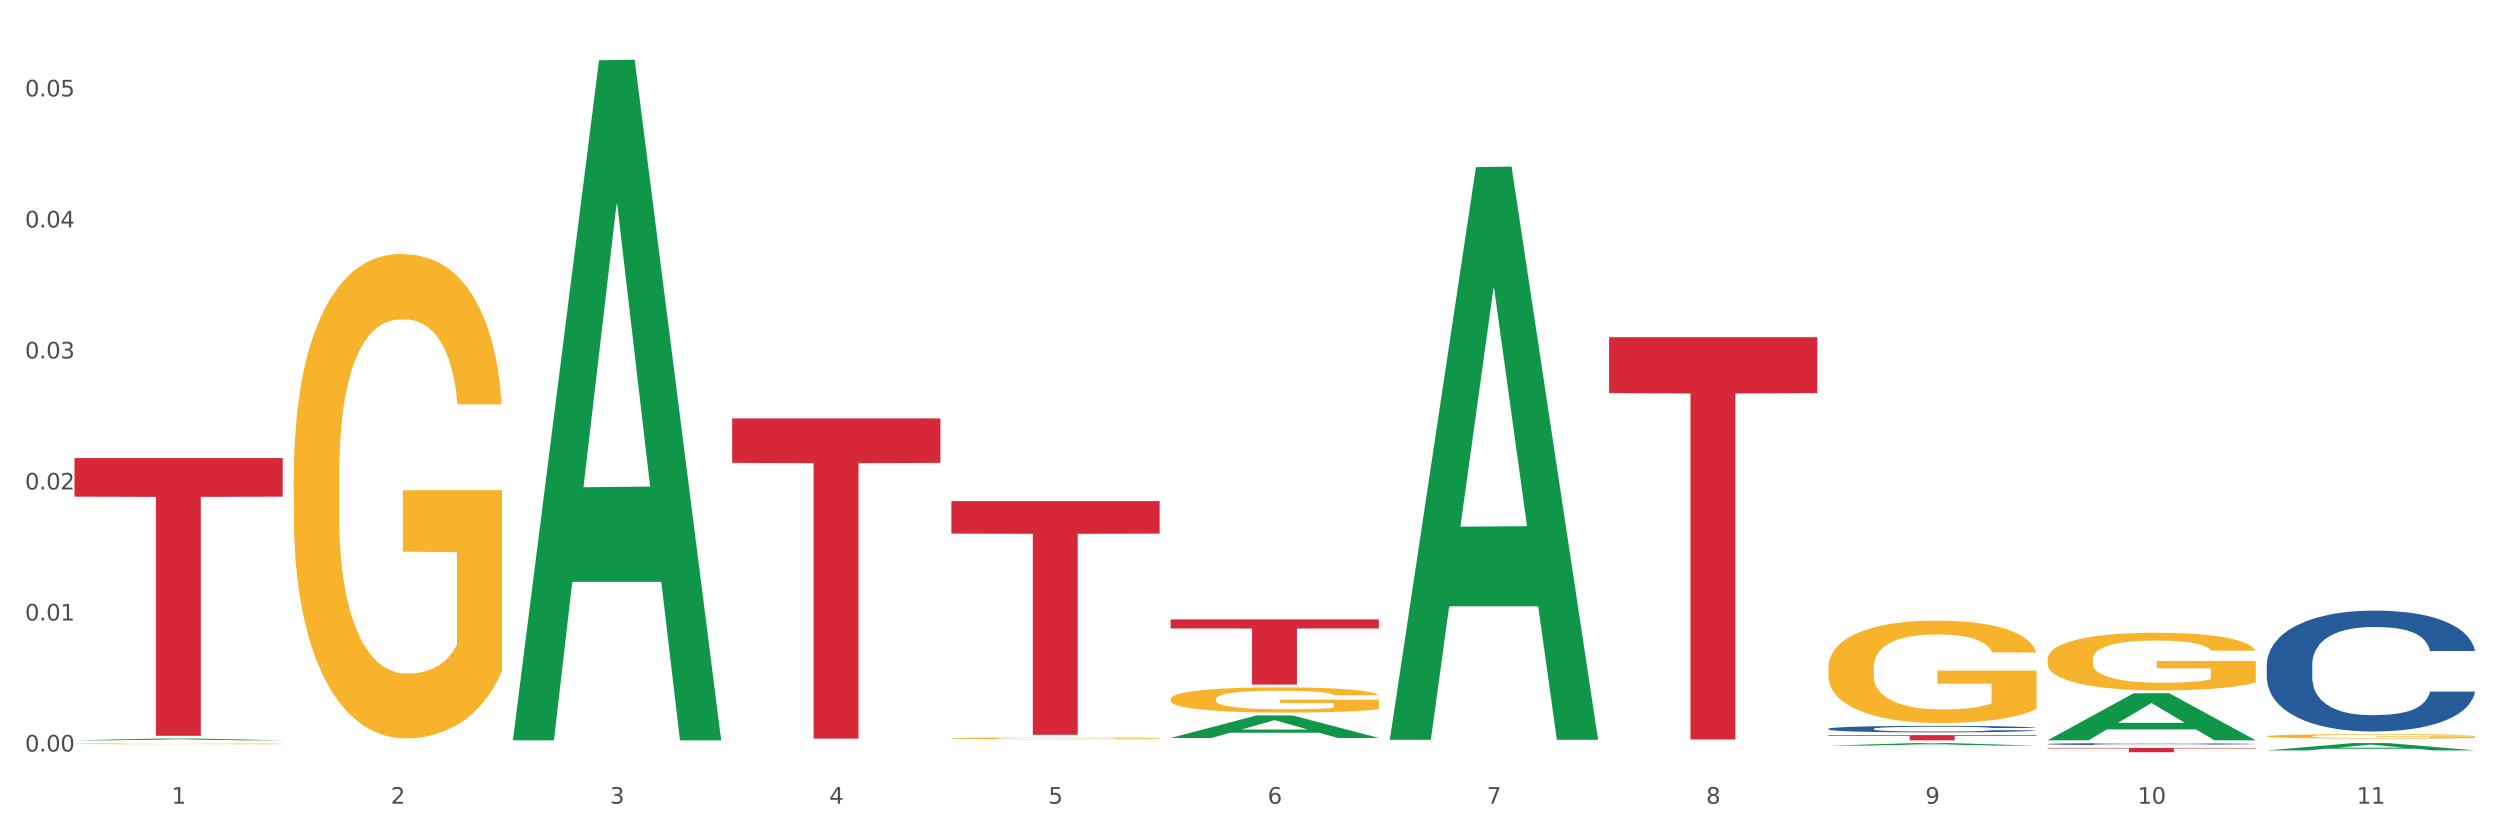 <?xml version="1.0" encoding="utf-8" standalone="no"?>
<!DOCTYPE svg PUBLIC "-//W3C//DTD SVG 1.1//EN"
  "http://www.w3.org/Graphics/SVG/1.1/DTD/svg11.dtd">
<svg xmlns:xlink="http://www.w3.org/1999/xlink" width="1080pt" height="360pt" viewBox="0 0 1080 360" xmlns="http://www.w3.org/2000/svg" version="1.1">
 <rect x="0" y="0" width="1080" height="360" fill="#333333" stroke="none"/>
 <defs>
  <style type="text/css">*{stroke-linejoin: round; stroke-linecap: butt}</style>
 </defs>
 <g id="figure_1">
  <g id="patch_1">
   <path d="M 0 360 
L 1080 360 
L 1080 0 
L 0 0 
z
" style="fill: #ffffff; stroke: #ffffff; stroke-linejoin: miter"/>
  </g>
  <g id="axes_1">
   <g id="matplotlib.axis_1">
    <g id="xtick_1">
     <g id="text_1">
      <!-- 1 -->
      <g style="fill: #4d4d4d" transform="translate(74.106 347.204) scale(0.096 -0.096)">
       <defs>
        <path id="DejaVuSans-31" d="M 794 531 
L 1825 531 
L 1825 4091 
L 703 3866 
L 703 4441 
L 1819 4666 
L 2450 4666 
L 2450 531 
L 3481 531 
L 3481 0 
L 794 0 
L 794 531 
z
" transform="scale(0.016)"/>
       </defs>
       <use xlink:href="#DejaVuSans-31"/>
      </g>
     </g>
    </g>
    <g id="xtick_2">
     <g id="text_2">
      <!-- 2 -->
      <g style="fill: #4d4d4d" transform="translate(168.812 347.204) scale(0.096 -0.096)">
       <defs>
        <path id="DejaVuSans-32" d="M 1228 531 
L 3431 531 
L 3431 0 
L 469 0 
L 469 531 
Q 828 903 1448 1529 
Q 2069 2156 2228 2338 
Q 2531 2678 2651 2914 
Q 2772 3150 2772 3378 
Q 2772 3750 2511 3984 
Q 2250 4219 1831 4219 
Q 1534 4219 1204 4116 
Q 875 4013 500 3803 
L 500 4441 
Q 881 4594 1212 4672 
Q 1544 4750 1819 4750 
Q 2544 4750 2975 4387 
Q 3406 4025 3406 3419 
Q 3406 3131 3298 2873 
Q 3191 2616 2906 2266 
Q 2828 2175 2409 1742 
Q 1991 1309 1228 531 
z
" transform="scale(0.016)"/>
       </defs>
       <use xlink:href="#DejaVuSans-32"/>
      </g>
     </g>
    </g>
    <g id="xtick_3">
     <g id="text_3">
      <!-- 3 -->
      <g style="fill: #4d4d4d" transform="translate(263.517 347.204) scale(0.096 -0.096)">
       <defs>
        <path id="DejaVuSans-33" d="M 2597 2516 
Q 3050 2419 3304 2112 
Q 3559 1806 3559 1356 
Q 3559 666 3084 287 
Q 2609 -91 1734 -91 
Q 1441 -91 1130 -33 
Q 819 25 488 141 
L 488 750 
Q 750 597 1062 519 
Q 1375 441 1716 441 
Q 2309 441 2620 675 
Q 2931 909 2931 1356 
Q 2931 1769 2642 2001 
Q 2353 2234 1838 2234 
L 1294 2234 
L 1294 2753 
L 1863 2753 
Q 2328 2753 2575 2939 
Q 2822 3125 2822 3475 
Q 2822 3834 2567 4026 
Q 2313 4219 1838 4219 
Q 1578 4219 1281 4162 
Q 984 4106 628 3988 
L 628 4550 
Q 988 4650 1302 4700 
Q 1616 4750 1894 4750 
Q 2613 4750 3031 4423 
Q 3450 4097 3450 3541 
Q 3450 3153 3228 2886 
Q 3006 2619 2597 2516 
z
" transform="scale(0.016)"/>
       </defs>
       <use xlink:href="#DejaVuSans-33"/>
      </g>
     </g>
    </g>
    <g id="xtick_4">
     <g id="text_4">
      <!-- 4 -->
      <g style="fill: #4d4d4d" transform="translate(358.223 347.204) scale(0.096 -0.096)">
       <defs>
        <path id="DejaVuSans-34" d="M 2419 4116 
L 825 1625 
L 2419 1625 
L 2419 4116 
z
M 2253 4666 
L 3047 4666 
L 3047 1625 
L 3713 1625 
L 3713 1100 
L 3047 1100 
L 3047 0 
L 2419 0 
L 2419 1100 
L 313 1100 
L 313 1709 
L 2253 4666 
z
" transform="scale(0.016)"/>
       </defs>
       <use xlink:href="#DejaVuSans-34"/>
      </g>
     </g>
    </g>
    <g id="xtick_5">
     <g id="text_5">
      <!-- 5 -->
      <g style="fill: #4d4d4d" transform="translate(452.928 347.204) scale(0.096 -0.096)">
       <defs>
        <path id="DejaVuSans-35" d="M 691 4666 
L 3169 4666 
L 3169 4134 
L 1269 4134 
L 1269 2991 
Q 1406 3038 1543 3061 
Q 1681 3084 1819 3084 
Q 2600 3084 3056 2656 
Q 3513 2228 3513 1497 
Q 3513 744 3044 326 
Q 2575 -91 1722 -91 
Q 1428 -91 1123 -41 
Q 819 9 494 109 
L 494 744 
Q 775 591 1075 516 
Q 1375 441 1709 441 
Q 2250 441 2565 725 
Q 2881 1009 2881 1497 
Q 2881 1984 2565 2268 
Q 2250 2553 1709 2553 
Q 1456 2553 1204 2497 
Q 953 2441 691 2322 
L 691 4666 
z
" transform="scale(0.016)"/>
       </defs>
       <use xlink:href="#DejaVuSans-35"/>
      </g>
     </g>
    </g>
    <g id="xtick_6">
     <g id="text_6">
      <!-- 6 -->
      <g style="fill: #4d4d4d" transform="translate(547.634 347.204) scale(0.096 -0.096)">
       <defs>
        <path id="DejaVuSans-36" d="M 2113 2584 
Q 1688 2584 1439 2293 
Q 1191 2003 1191 1497 
Q 1191 994 1439 701 
Q 1688 409 2113 409 
Q 2538 409 2786 701 
Q 3034 994 3034 1497 
Q 3034 2003 2786 2293 
Q 2538 2584 2113 2584 
z
M 3366 4563 
L 3366 3988 
Q 3128 4100 2886 4159 
Q 2644 4219 2406 4219 
Q 1781 4219 1451 3797 
Q 1122 3375 1075 2522 
Q 1259 2794 1537 2939 
Q 1816 3084 2150 3084 
Q 2853 3084 3261 2657 
Q 3669 2231 3669 1497 
Q 3669 778 3244 343 
Q 2819 -91 2113 -91 
Q 1303 -91 875 529 
Q 447 1150 447 2328 
Q 447 3434 972 4092 
Q 1497 4750 2381 4750 
Q 2619 4750 2861 4703 
Q 3103 4656 3366 4563 
z
" transform="scale(0.016)"/>
       </defs>
       <use xlink:href="#DejaVuSans-36"/>
      </g>
     </g>
    </g>
    <g id="xtick_7">
     <g id="text_7">
      <!-- 7 -->
      <g style="fill: #4d4d4d" transform="translate(642.339 347.204) scale(0.096 -0.096)">
       <defs>
        <path id="DejaVuSans-37" d="M 525 4666 
L 3525 4666 
L 3525 4397 
L 1831 0 
L 1172 0 
L 2766 4134 
L 525 4134 
L 525 4666 
z
" transform="scale(0.016)"/>
       </defs>
       <use xlink:href="#DejaVuSans-37"/>
      </g>
     </g>
    </g>
    <g id="xtick_8">
     <g id="text_8">
      <!-- 8 -->
      <g style="fill: #4d4d4d" transform="translate(737.044 347.204) scale(0.096 -0.096)">
       <defs>
        <path id="DejaVuSans-38" d="M 2034 2216 
Q 1584 2216 1326 1975 
Q 1069 1734 1069 1313 
Q 1069 891 1326 650 
Q 1584 409 2034 409 
Q 2484 409 2743 651 
Q 3003 894 3003 1313 
Q 3003 1734 2745 1975 
Q 2488 2216 2034 2216 
z
M 1403 2484 
Q 997 2584 770 2862 
Q 544 3141 544 3541 
Q 544 4100 942 4425 
Q 1341 4750 2034 4750 
Q 2731 4750 3128 4425 
Q 3525 4100 3525 3541 
Q 3525 3141 3298 2862 
Q 3072 2584 2669 2484 
Q 3125 2378 3379 2068 
Q 3634 1759 3634 1313 
Q 3634 634 3220 271 
Q 2806 -91 2034 -91 
Q 1263 -91 848 271 
Q 434 634 434 1313 
Q 434 1759 690 2068 
Q 947 2378 1403 2484 
z
M 1172 3481 
Q 1172 3119 1398 2916 
Q 1625 2713 2034 2713 
Q 2441 2713 2670 2916 
Q 2900 3119 2900 3481 
Q 2900 3844 2670 4047 
Q 2441 4250 2034 4250 
Q 1625 4250 1398 4047 
Q 1172 3844 1172 3481 
z
" transform="scale(0.016)"/>
       </defs>
       <use xlink:href="#DejaVuSans-38"/>
      </g>
     </g>
    </g>
    <g id="xtick_9">
     <g id="text_9">
      <!-- 9 -->
      <g style="fill: #4d4d4d" transform="translate(831.75 347.204) scale(0.096 -0.096)">
       <defs>
        <path id="DejaVuSans-39" d="M 703 97 
L 703 672 
Q 941 559 1184 500 
Q 1428 441 1663 441 
Q 2288 441 2617 861 
Q 2947 1281 2994 2138 
Q 2813 1869 2534 1725 
Q 2256 1581 1919 1581 
Q 1219 1581 811 2004 
Q 403 2428 403 3163 
Q 403 3881 828 4315 
Q 1253 4750 1959 4750 
Q 2769 4750 3195 4129 
Q 3622 3509 3622 2328 
Q 3622 1225 3098 567 
Q 2575 -91 1691 -91 
Q 1453 -91 1209 -44 
Q 966 3 703 97 
z
M 1959 2075 
Q 2384 2075 2632 2365 
Q 2881 2656 2881 3163 
Q 2881 3666 2632 3958 
Q 2384 4250 1959 4250 
Q 1534 4250 1286 3958 
Q 1038 3666 1038 3163 
Q 1038 2656 1286 2365 
Q 1534 2075 1959 2075 
z
" transform="scale(0.016)"/>
       </defs>
       <use xlink:href="#DejaVuSans-39"/>
      </g>
     </g>
    </g>
    <g id="xtick_10">
     <g id="text_10">
      <!-- 10 -->
      <g style="fill: #4d4d4d" transform="translate(923.401 347.204) scale(0.096 -0.096)">
       <defs>
        <path id="DejaVuSans-30" d="M 2034 4250 
Q 1547 4250 1301 3770 
Q 1056 3291 1056 2328 
Q 1056 1369 1301 889 
Q 1547 409 2034 409 
Q 2525 409 2770 889 
Q 3016 1369 3016 2328 
Q 3016 3291 2770 3770 
Q 2525 4250 2034 4250 
z
M 2034 4750 
Q 2819 4750 3233 4129 
Q 3647 3509 3647 2328 
Q 3647 1150 3233 529 
Q 2819 -91 2034 -91 
Q 1250 -91 836 529 
Q 422 1150 422 2328 
Q 422 3509 836 4129 
Q 1250 4750 2034 4750 
z
" transform="scale(0.016)"/>
       </defs>
       <use xlink:href="#DejaVuSans-31"/>
       <use xlink:href="#DejaVuSans-30" transform="translate(63.623 0)"/>
      </g>
     </g>
    </g>
    <g id="xtick_11">
     <g id="text_11">
      <!-- 11 -->
      <g style="fill: #4d4d4d" transform="translate(1018.107 347.204) scale(0.096 -0.096)">
       <use xlink:href="#DejaVuSans-31"/>
       <use xlink:href="#DejaVuSans-31" transform="translate(63.623 0)"/>
      </g>
     </g>
    </g>
    <g id="xtick_12"/>
    <g id="xtick_13"/>
    <g id="xtick_14"/>
    <g id="xtick_15"/>
    <g id="xtick_16"/>
    <g id="xtick_17"/>
    <g id="xtick_18"/>
    <g id="xtick_19"/>
    <g id="xtick_20"/>
    <g id="xtick_21"/>
   </g>
   <g id="matplotlib.axis_2">
    <g id="ytick_1">
     <g id="text_12">
      <!-- 0.00 -->
      <g style="fill: #4d4d4d" transform="translate(10.8 324.66) scale(0.096 -0.096)">
       <defs>
        <path id="DejaVuSans-2e" d="M 684 794 
L 1344 794 
L 1344 0 
L 684 0 
L 684 794 
z
" transform="scale(0.016)"/>
       </defs>
       <use xlink:href="#DejaVuSans-30"/>
       <use xlink:href="#DejaVuSans-2e" transform="translate(63.623 0)"/>
       <use xlink:href="#DejaVuSans-30" transform="translate(95.41 0)"/>
       <use xlink:href="#DejaVuSans-30" transform="translate(159.033 0)"/>
      </g>
     </g>
    </g>
    <g id="ytick_2">
     <g id="text_13">
      <!-- 0.01 -->
      <g style="fill: #4d4d4d" transform="translate(10.8 268.061) scale(0.096 -0.096)">
       <use xlink:href="#DejaVuSans-30"/>
       <use xlink:href="#DejaVuSans-2e" transform="translate(63.623 0)"/>
       <use xlink:href="#DejaVuSans-30" transform="translate(95.41 0)"/>
       <use xlink:href="#DejaVuSans-31" transform="translate(159.033 0)"/>
      </g>
     </g>
    </g>
    <g id="ytick_3">
     <g id="text_14">
      <!-- 0.02 -->
      <g style="fill: #4d4d4d" transform="translate(10.8 211.462) scale(0.096 -0.096)">
       <use xlink:href="#DejaVuSans-30"/>
       <use xlink:href="#DejaVuSans-2e" transform="translate(63.623 0)"/>
       <use xlink:href="#DejaVuSans-30" transform="translate(95.41 0)"/>
       <use xlink:href="#DejaVuSans-32" transform="translate(159.033 0)"/>
      </g>
     </g>
    </g>
    <g id="ytick_4">
     <g id="text_15">
      <!-- 0.03 -->
      <g style="fill: #4d4d4d" transform="translate(10.8 154.862) scale(0.096 -0.096)">
       <use xlink:href="#DejaVuSans-30"/>
       <use xlink:href="#DejaVuSans-2e" transform="translate(63.623 0)"/>
       <use xlink:href="#DejaVuSans-30" transform="translate(95.41 0)"/>
       <use xlink:href="#DejaVuSans-33" transform="translate(159.033 0)"/>
      </g>
     </g>
    </g>
    <g id="ytick_5">
     <g id="text_16">
      <!-- 0.04 -->
      <g style="fill: #4d4d4d" transform="translate(10.8 98.263) scale(0.096 -0.096)">
       <use xlink:href="#DejaVuSans-30"/>
       <use xlink:href="#DejaVuSans-2e" transform="translate(63.623 0)"/>
       <use xlink:href="#DejaVuSans-30" transform="translate(95.41 0)"/>
       <use xlink:href="#DejaVuSans-34" transform="translate(159.033 0)"/>
      </g>
     </g>
    </g>
    <g id="ytick_6">
     <g id="text_17">
      <!-- 0.05 -->
      <g style="fill: #4d4d4d" transform="translate(10.8 41.664) scale(0.096 -0.096)">
       <use xlink:href="#DejaVuSans-30"/>
       <use xlink:href="#DejaVuSans-2e" transform="translate(63.623 0)"/>
       <use xlink:href="#DejaVuSans-30" transform="translate(95.41 0)"/>
       <use xlink:href="#DejaVuSans-35" transform="translate(159.033 0)"/>
      </g>
     </g>
    </g>
    <g id="ytick_7"/>
    <g id="ytick_8"/>
    <g id="ytick_9"/>
    <g id="ytick_10"/>
    <g id="ytick_11"/>
   </g>
   <g id="PolyCollection_1">
    <path d="M 32.175 319.831 
L 32.268 319.83 
L 69.369 319.042 
L 84.766 319.041 
L 122.145 319.832 
L 104.337 319.832 
L 96.267 319.648 
L 57.96 319.648 
L 57.682 319.651 
L 49.891 319.832 
L 32.175 319.832 
L 32.175 319.831 
L 62.783 319.538 
L 91.444 319.537 
L 77.253 319.21 
L 77.067 319.208 
L 76.882 319.211 
L 62.691 319.537 
L 62.783 319.538 
L 32.175 319.831 
z
" clip-path="url(#p2dc690f1d8)" style="fill: #109648"/>
    <path d="M 789.819 317.576 
L 879.789 317.576 
L 879.789 317.89 
L 844.398 317.892 
L 844.398 319.832 
L 824.997 319.832 
L 824.997 317.892 
L 789.819 317.89 
L 789.819 317.579 
L 789.819 317.576 
z
" clip-path="url(#p2dc690f1d8)" style="fill: #d62839"/>
    <path d="M 695.113 145.668 
L 785.084 145.668 
L 785.084 169.82 
L 749.692 169.983 
L 749.692 319.462 
L 730.291 319.462 
L 730.291 169.983 
L 695.113 169.82 
L 695.113 145.831 
L 695.113 145.668 
z
" clip-path="url(#p2dc690f1d8)" style="fill: #d62839"/>
    <path d="M 505.702 267.574 
L 595.673 267.574 
L 595.673 271.49 
L 560.281 271.517 
L 560.281 295.753 
L 540.88 295.753 
L 540.88 271.517 
L 505.702 271.49 
L 505.702 267.601 
L 505.702 267.574 
z
" clip-path="url(#p2dc690f1d8)" style="fill: #d62839"/>
    <path d="M 410.997 216.489 
L 500.967 216.489 
L 500.967 230.517 
L 465.576 230.612 
L 465.576 317.434 
L 446.175 317.434 
L 446.175 230.612 
L 410.997 230.517 
L 410.997 216.584 
L 410.997 216.489 
z
" clip-path="url(#p2dc690f1d8)" style="fill: #d62839"/>
    <path d="M 316.291 180.734 
L 406.262 180.734 
L 406.262 199.96 
L 370.871 200.09 
L 370.871 319.088 
L 351.469 319.088 
L 351.469 200.09 
L 316.291 199.96 
L 316.291 180.864 
L 316.291 180.734 
z
" clip-path="url(#p2dc690f1d8)" style="fill: #d62839"/>
    <path d="M 32.175 197.873 
L 122.145 197.873 
L 122.145 214.548 
L 86.754 214.66 
L 86.754 317.86 
L 67.353 317.86 
L 67.353 214.66 
L 32.175 214.548 
L 32.175 197.986 
L 32.175 197.873 
z
" clip-path="url(#p2dc690f1d8)" style="fill: #d62839"/>
    <path d="M 884.524 323.074 
L 974.495 323.074 
L 974.495 323.335 
L 939.103 323.336 
L 939.103 324.95 
L 919.702 324.95 
L 919.702 323.336 
L 884.524 323.335 
L 884.524 323.076 
L 884.524 323.074 
z
" clip-path="url(#p2dc690f1d8)" style="fill: #d62839"/>
    <path d="M 789.819 314.835 
L 789.925 314.833 
L 789.925 314.76 
L 790.244 314.662 
L 791.414 314.481 
L 792.903 314.344 
L 795.455 314.183 
L 796.838 314.116 
L 798.646 314.041 
L 802.368 313.919 
L 806.622 313.816 
L 809.6 313.759 
L 811.833 313.723 
L 816.831 313.658 
L 819.703 313.629 
L 822.68 313.606 
L 825.233 313.591 
L 829.487 313.572 
L 832.89 313.565 
L 836.825 313.562 
L 840.121 313.565 
L 844.482 313.575 
L 850.862 313.606 
L 853.308 313.624 
L 856.605 313.655 
L 860.008 313.697 
L 862.773 313.738 
L 865.964 313.798 
L 869.261 313.875 
L 872.451 313.974 
L 874.684 314.064 
L 876.492 314.16 
L 878.087 314.276 
L 879.257 314.403 
L 879.789 314.509 
L 860.327 314.509 
L 859.796 314.413 
L 858.732 314.31 
L 857.669 314.24 
L 856.499 314.183 
L 854.691 314.118 
L 853.096 314.077 
L 850.437 314.028 
L 847.991 313.997 
L 845.97 313.979 
L 843.524 313.963 
L 838.313 313.948 
L 834.591 313.948 
L 832.252 313.953 
L 829.38 313.966 
L 826.934 313.984 
L 824.063 314.015 
L 821.83 314.049 
L 819.596 314.093 
L 818.32 314.124 
L 816.406 314.181 
L 815.13 314.227 
L 813.428 314.307 
L 812.471 314.364 
L 810.769 314.512 
L 810.025 314.62 
L 809.706 314.695 
L 809.493 314.778 
L 809.493 315.182 
L 810.131 315.363 
L 810.663 315.441 
L 811.514 315.529 
L 813.109 315.642 
L 815.449 315.754 
L 817.895 315.834 
L 819.915 315.883 
L 821.83 315.919 
L 823.744 315.948 
L 826.083 315.974 
L 827.998 315.989 
L 830.869 316.005 
L 834.272 316.012 
L 836.931 316.012 
L 842.355 316 
L 844.801 315.987 
L 847.14 315.968 
L 849.693 315.94 
L 851.713 315.909 
L 852.883 315.886 
L 854.797 315.837 
L 856.286 315.785 
L 857.562 315.725 
L 858.413 315.674 
L 859.37 315.596 
L 860.115 315.508 
L 860.327 315.461 
L 879.789 315.461 
L 879.364 315.554 
L 878.619 315.645 
L 877.13 315.767 
L 875.961 315.837 
L 874.153 315.922 
L 872.238 315.994 
L 869.58 316.075 
L 867.134 316.134 
L 864.581 316.186 
L 861.816 316.232 
L 856.818 316.297 
L 855.01 316.315 
L 851.181 316.346 
L 848.204 316.364 
L 843.843 316.382 
L 839.377 316.393 
L 834.698 316.395 
L 830.55 316.39 
L 825.977 316.375 
L 823.106 316.359 
L 819.915 316.336 
L 816.193 316.3 
L 812.684 316.256 
L 809.387 316.204 
L 806.303 316.144 
L 803.431 316.077 
L 799.709 315.966 
L 796.944 315.857 
L 794.924 315.756 
L 793.541 315.671 
L 792.158 315.562 
L 791.414 315.487 
L 790.244 315.306 
L 789.819 315.138 
L 789.819 314.835 
z
" clip-path="url(#p2dc690f1d8)" style="fill: #255c99"/>
    <path d="M 979.23 287.237 
L 979.336 287.189 
L 979.336 285.854 
L 979.655 284.042 
L 980.825 280.704 
L 982.314 278.177 
L 984.866 275.22 
L 986.249 273.981 
L 988.057 272.598 
L 991.779 270.357 
L 996.033 268.449 
L 999.01 267.4 
L 1001.244 266.732 
L 1006.242 265.54 
L 1009.114 265.016 
L 1012.091 264.587 
L 1014.644 264.301 
L 1018.898 263.967 
L 1022.301 263.824 
L 1026.236 263.776 
L 1029.532 263.824 
L 1033.893 264.014 
L 1040.273 264.587 
L 1042.719 264.92 
L 1046.016 265.493 
L 1049.419 266.256 
L 1052.184 267.019 
L 1055.375 268.115 
L 1058.672 269.546 
L 1061.862 271.358 
L 1064.095 273.027 
L 1065.903 274.791 
L 1067.498 276.937 
L 1068.668 279.274 
L 1069.2 281.229 
L 1049.738 281.229 
L 1049.207 279.464 
L 1048.143 277.557 
L 1047.08 276.27 
L 1045.91 275.22 
L 1044.102 274.028 
L 1042.507 273.265 
L 1039.848 272.359 
L 1037.402 271.787 
L 1035.381 271.453 
L 1032.935 271.167 
L 1027.724 270.881 
L 1024.002 270.881 
L 1021.663 270.976 
L 1018.791 271.215 
L 1016.345 271.549 
L 1013.474 272.121 
L 1011.24 272.741 
L 1009.007 273.551 
L 1007.731 274.124 
L 1005.817 275.173 
L 1004.541 276.031 
L 1002.839 277.509 
L 1001.882 278.558 
L 1000.18 281.276 
L 999.436 283.279 
L 999.117 284.662 
L 998.904 286.188 
L 998.904 293.627 
L 999.542 296.965 
L 1000.074 298.395 
L 1000.925 300.017 
L 1002.52 302.115 
L 1004.86 304.165 
L 1007.306 305.644 
L 1009.326 306.55 
L 1011.24 307.217 
L 1013.155 307.742 
L 1015.494 308.219 
L 1017.409 308.505 
L 1020.28 308.791 
L 1023.683 308.934 
L 1026.342 308.934 
L 1031.766 308.696 
L 1034.212 308.457 
L 1036.551 308.123 
L 1039.104 307.599 
L 1041.124 307.027 
L 1042.294 306.597 
L 1044.208 305.691 
L 1045.697 304.738 
L 1046.973 303.641 
L 1047.824 302.687 
L 1048.781 301.257 
L 1049.526 299.635 
L 1049.738 298.777 
L 1069.2 298.777 
L 1068.775 300.494 
L 1068.03 302.163 
L 1066.541 304.404 
L 1065.371 305.691 
L 1063.564 307.265 
L 1061.649 308.6 
L 1058.991 310.078 
L 1056.545 311.175 
L 1053.992 312.129 
L 1051.227 312.987 
L 1046.229 314.179 
L 1044.421 314.513 
L 1040.592 315.085 
L 1037.615 315.419 
L 1033.254 315.753 
L 1028.788 315.944 
L 1024.109 315.991 
L 1019.961 315.896 
L 1015.388 315.61 
L 1012.517 315.324 
L 1009.326 314.895 
L 1005.604 314.227 
L 1002.095 313.416 
L 998.798 312.463 
L 995.714 311.366 
L 992.842 310.126 
L 989.12 308.076 
L 986.355 306.073 
L 984.334 304.213 
L 982.952 302.639 
L 981.569 300.637 
L 980.825 299.254 
L 979.655 295.916 
L 979.23 292.816 
L 979.23 287.237 
z
" clip-path="url(#p2dc690f1d8)" style="fill: #255c99"/>
    <path d="M 979.23 318.058 
L 979.336 318.056 
L 979.336 317.993 
L 979.548 317.939 
L 980.611 317.808 
L 982.204 317.699 
L 983.372 317.641 
L 984.541 317.594 
L 985.922 317.547 
L 987.621 317.498 
L 990.702 317.426 
L 992.614 317.389 
L 994.951 317.351 
L 999.2 317.295 
L 1002.28 317.263 
L 1005.467 317.237 
L 1010.672 317.206 
L 1014.071 317.192 
L 1017.682 317.181 
L 1022.037 317.174 
L 1025.33 317.172 
L 1032.553 317.178 
L 1038.714 317.193 
L 1041.688 317.206 
L 1045.512 317.227 
L 1047.531 317.241 
L 1050.824 317.269 
L 1054.223 317.305 
L 1056.56 317.337 
L 1060.065 317.396 
L 1062.72 317.456 
L 1065.164 317.529 
L 1066.438 317.58 
L 1067.394 317.627 
L 1068.244 317.682 
L 1069.094 317.767 
L 1049.974 317.767 
L 1049.23 317.706 
L 1048.062 317.648 
L 1046.362 317.592 
L 1044.875 317.557 
L 1042.326 317.514 
L 1039.989 317.486 
L 1037.546 317.465 
L 1034.572 317.447 
L 1032.235 317.438 
L 1028.942 317.431 
L 1022.462 317.433 
L 1018.107 317.447 
L 1015.133 317.465 
L 1013.221 317.48 
L 1011.521 317.498 
L 1009.609 317.522 
L 1007.379 317.559 
L 1005.785 317.592 
L 1004.192 317.634 
L 1002.917 317.676 
L 1001.749 317.725 
L 1000.793 317.778 
L 1000.049 317.832 
L 999.412 317.899 
L 998.881 318.009 
L 998.881 318.249 
L 999.093 318.303 
L 999.624 318.375 
L 1000.262 318.429 
L 1001.324 318.494 
L 1002.28 318.538 
L 1004.086 318.601 
L 1006.104 318.653 
L 1007.697 318.686 
L 1009.291 318.714 
L 1012.052 318.753 
L 1015.133 318.784 
L 1017.788 318.804 
L 1021.4 318.821 
L 1023.843 318.828 
L 1025.968 318.832 
L 1031.172 318.832 
L 1034.89 318.826 
L 1039.033 318.814 
L 1042.22 318.798 
L 1044.875 318.779 
L 1047.849 318.748 
L 1049.761 318.718 
L 1049.761 318.352 
L 1026.392 318.35 
L 1026.392 318.107 
L 1069.2 318.107 
L 1069.2 318.821 
L 1067.394 318.858 
L 1065.376 318.891 
L 1063.252 318.921 
L 1060.065 318.958 
L 1056.241 318.993 
L 1052.842 319.017 
L 1049.23 319.038 
L 1044.981 319.057 
L 1039.458 319.075 
L 1036.059 319.082 
L 1031.81 319.087 
L 1026.817 319.089 
L 1022.462 319.085 
L 1018.213 319.077 
L 1013.752 319.061 
L 1009.397 319.038 
L 1006.104 319.015 
L 1002.811 318.987 
L 999.306 318.951 
L 996.544 318.916 
L 994.42 318.884 
L 992.083 318.844 
L 989.533 318.791 
L 987.621 318.744 
L 985.922 318.695 
L 984.116 318.632 
L 982.841 318.578 
L 981.567 318.51 
L 980.823 318.459 
L 979.973 318.38 
L 979.336 318.27 
L 979.23 318.058 
z
" clip-path="url(#p2dc690f1d8)" style="fill: #f7b32b"/>
    <path d="M 884.524 284.872 
L 884.631 284.85 
L 884.631 284.03 
L 884.843 283.324 
L 885.905 281.616 
L 887.499 280.204 
L 888.667 279.453 
L 889.835 278.838 
L 891.216 278.223 
L 892.916 277.585 
L 895.996 276.652 
L 897.908 276.174 
L 900.245 275.673 
L 904.494 274.944 
L 907.575 274.534 
L 910.761 274.192 
L 915.966 273.782 
L 919.365 273.6 
L 922.977 273.464 
L 927.332 273.373 
L 930.625 273.35 
L 937.848 273.418 
L 944.009 273.623 
L 946.983 273.782 
L 950.807 274.056 
L 952.825 274.238 
L 956.118 274.602 
L 959.517 275.08 
L 961.854 275.49 
L 965.359 276.265 
L 968.015 277.039 
L 970.458 277.995 
L 971.733 278.656 
L 972.689 279.27 
L 973.539 279.976 
L 974.388 281.092 
L 955.268 281.092 
L 954.525 280.295 
L 953.356 279.544 
L 951.657 278.815 
L 950.17 278.36 
L 947.62 277.79 
L 945.283 277.426 
L 942.84 277.153 
L 939.866 276.925 
L 937.529 276.811 
L 934.236 276.72 
L 927.757 276.743 
L 923.402 276.925 
L 920.427 277.153 
L 918.515 277.358 
L 916.816 277.585 
L 914.904 277.904 
L 912.673 278.382 
L 911.08 278.815 
L 909.487 279.362 
L 908.212 279.908 
L 907.043 280.546 
L 906.087 281.229 
L 905.344 281.935 
L 904.707 282.8 
L 904.175 284.235 
L 904.175 287.355 
L 904.388 288.06 
L 904.919 288.994 
L 905.556 289.7 
L 906.619 290.543 
L 907.575 291.112 
L 909.38 291.932 
L 911.399 292.615 
L 912.992 293.048 
L 914.585 293.412 
L 917.347 293.913 
L 920.427 294.323 
L 923.083 294.573 
L 926.695 294.801 
L 929.138 294.892 
L 931.262 294.938 
L 936.467 294.938 
L 940.185 294.869 
L 944.327 294.71 
L 947.514 294.505 
L 950.17 294.254 
L 953.144 293.845 
L 955.056 293.457 
L 955.056 288.698 
L 931.687 288.675 
L 931.687 285.51 
L 974.495 285.51 
L 974.495 294.801 
L 972.689 295.279 
L 970.671 295.712 
L 968.546 296.099 
L 965.359 296.577 
L 961.535 297.033 
L 958.136 297.351 
L 954.525 297.625 
L 950.276 297.875 
L 944.752 298.103 
L 941.353 298.194 
L 937.104 298.262 
L 932.112 298.285 
L 927.757 298.24 
L 923.508 298.126 
L 919.047 297.921 
L 914.691 297.625 
L 911.399 297.329 
L 908.106 296.964 
L 904.6 296.486 
L 901.839 296.031 
L 899.714 295.621 
L 897.377 295.097 
L 894.828 294.414 
L 892.916 293.799 
L 891.216 293.161 
L 889.411 292.342 
L 888.136 291.636 
L 886.861 290.748 
L 886.118 290.087 
L 885.268 289.062 
L 884.631 287.628 
L 884.524 284.872 
z
" clip-path="url(#p2dc690f1d8)" style="fill: #f7b32b"/>
    <path d="M 789.819 288.573 
L 789.925 288.532 
L 789.925 287.077 
L 790.138 285.824 
L 791.2 282.792 
L 792.793 280.286 
L 793.962 278.952 
L 795.13 277.861 
L 796.511 276.769 
L 798.21 275.638 
L 801.291 273.98 
L 803.203 273.131 
L 805.54 272.242 
L 809.789 270.949 
L 812.869 270.221 
L 816.056 269.615 
L 821.261 268.887 
L 824.66 268.564 
L 828.271 268.321 
L 832.626 268.159 
L 835.919 268.119 
L 843.142 268.24 
L 849.303 268.604 
L 852.277 268.887 
L 856.101 269.372 
L 858.12 269.695 
L 861.413 270.342 
L 864.812 271.191 
L 867.149 271.919 
L 870.654 273.293 
L 873.309 274.667 
L 875.753 276.365 
L 877.027 277.537 
L 877.983 278.629 
L 878.833 279.882 
L 879.683 281.863 
L 860.563 281.863 
L 859.819 280.448 
L 858.651 279.114 
L 856.951 277.82 
L 855.464 277.012 
L 852.915 276.001 
L 850.578 275.355 
L 848.135 274.87 
L 845.161 274.465 
L 842.824 274.263 
L 839.531 274.101 
L 833.051 274.142 
L 828.696 274.465 
L 825.722 274.87 
L 823.81 275.233 
L 822.11 275.638 
L 820.198 276.203 
L 817.968 277.052 
L 816.374 277.82 
L 814.781 278.79 
L 813.506 279.761 
L 812.338 280.892 
L 811.382 282.105 
L 810.638 283.358 
L 810.001 284.894 
L 809.47 287.441 
L 809.47 292.979 
L 809.682 294.232 
L 810.213 295.889 
L 810.851 297.142 
L 811.913 298.638 
L 812.869 299.648 
L 814.675 301.103 
L 816.693 302.316 
L 818.286 303.084 
L 819.88 303.731 
L 822.641 304.62 
L 825.722 305.348 
L 828.377 305.792 
L 831.989 306.197 
L 834.432 306.358 
L 836.557 306.439 
L 841.761 306.439 
L 845.479 306.318 
L 849.622 306.035 
L 852.809 305.671 
L 855.464 305.226 
L 858.438 304.499 
L 860.35 303.812 
L 860.35 295.363 
L 836.981 295.323 
L 836.981 289.704 
L 879.789 289.704 
L 879.789 306.197 
L 877.983 307.045 
L 875.965 307.813 
L 873.841 308.501 
L 870.654 309.349 
L 866.83 310.158 
L 863.431 310.724 
L 859.819 311.209 
L 855.57 311.654 
L 850.047 312.058 
L 846.648 312.219 
L 842.399 312.341 
L 837.406 312.381 
L 833.051 312.3 
L 828.802 312.098 
L 824.341 311.734 
L 819.986 311.209 
L 816.693 310.683 
L 813.4 310.037 
L 809.895 309.188 
L 807.133 308.379 
L 805.009 307.652 
L 802.672 306.722 
L 800.122 305.509 
L 798.21 304.418 
L 796.511 303.286 
L 794.705 301.831 
L 793.43 300.578 
L 792.156 299.001 
L 791.412 297.829 
L 790.562 296.01 
L 789.925 293.464 
L 789.819 288.573 
z
" clip-path="url(#p2dc690f1d8)" style="fill: #f7b32b"/>
    <path d="M 505.702 301.984 
L 505.809 301.974 
L 505.809 301.615 
L 506.021 301.306 
L 507.083 300.557 
L 508.677 299.938 
L 509.845 299.609 
L 511.014 299.34 
L 512.394 299.07 
L 514.094 298.791 
L 517.174 298.381 
L 519.086 298.172 
L 521.423 297.952 
L 525.672 297.633 
L 528.753 297.453 
L 531.939 297.304 
L 537.144 297.124 
L 540.543 297.044 
L 544.155 296.984 
L 548.51 296.944 
L 551.803 296.934 
L 559.026 296.964 
L 565.187 297.054 
L 568.161 297.124 
L 571.985 297.244 
L 574.003 297.323 
L 577.296 297.483 
L 580.695 297.693 
L 583.032 297.872 
L 586.537 298.212 
L 589.193 298.551 
L 591.636 298.97 
L 592.911 299.26 
L 593.867 299.529 
L 594.717 299.839 
L 595.566 300.328 
L 576.446 300.328 
L 575.703 299.978 
L 574.534 299.649 
L 572.835 299.33 
L 571.348 299.13 
L 568.798 298.88 
L 566.461 298.721 
L 564.018 298.601 
L 561.044 298.501 
L 558.707 298.451 
L 555.414 298.411 
L 548.935 298.421 
L 544.58 298.501 
L 541.606 298.601 
L 539.694 298.691 
L 537.994 298.791 
L 536.082 298.93 
L 533.851 299.14 
L 532.258 299.33 
L 530.665 299.569 
L 529.39 299.809 
L 528.222 300.088 
L 527.266 300.387 
L 526.522 300.697 
L 525.885 301.076 
L 525.354 301.705 
L 525.354 303.072 
L 525.566 303.382 
L 526.097 303.791 
L 526.734 304.1 
L 527.797 304.469 
L 528.753 304.719 
L 530.558 305.078 
L 532.577 305.378 
L 534.17 305.567 
L 535.763 305.727 
L 538.525 305.947 
L 541.606 306.126 
L 544.261 306.236 
L 547.873 306.336 
L 550.316 306.376 
L 552.44 306.396 
L 557.645 306.396 
L 561.363 306.366 
L 565.505 306.296 
L 568.692 306.206 
L 571.348 306.096 
L 574.322 305.917 
L 576.234 305.747 
L 576.234 303.661 
L 552.865 303.651 
L 552.865 302.264 
L 595.673 302.264 
L 595.673 306.336 
L 593.867 306.545 
L 591.849 306.735 
L 589.724 306.905 
L 586.537 307.114 
L 582.713 307.314 
L 579.314 307.454 
L 575.703 307.573 
L 571.454 307.683 
L 565.93 307.783 
L 562.531 307.823 
L 558.282 307.853 
L 553.29 307.863 
L 548.935 307.843 
L 544.686 307.793 
L 540.225 307.703 
L 535.87 307.573 
L 532.577 307.444 
L 529.284 307.284 
L 525.778 307.074 
L 523.017 306.875 
L 520.892 306.695 
L 518.555 306.466 
L 516.006 306.166 
L 514.094 305.897 
L 512.394 305.617 
L 510.589 305.258 
L 509.314 304.949 
L 508.039 304.559 
L 507.296 304.27 
L 506.446 303.821 
L 505.809 303.192 
L 505.702 301.984 
z
" clip-path="url(#p2dc690f1d8)" style="fill: #f7b32b"/>
    <path d="M 410.997 318.971 
L 411.103 318.97 
L 411.103 318.945 
L 411.316 318.923 
L 412.378 318.87 
L 413.971 318.827 
L 415.14 318.803 
L 416.308 318.784 
L 417.689 318.765 
L 419.388 318.746 
L 422.469 318.717 
L 424.381 318.702 
L 426.718 318.687 
L 430.967 318.664 
L 434.047 318.651 
L 437.234 318.641 
L 442.439 318.628 
L 445.838 318.623 
L 449.449 318.618 
L 453.804 318.615 
L 457.097 318.615 
L 464.32 318.617 
L 470.481 318.623 
L 473.456 318.628 
L 477.28 318.637 
L 479.298 318.642 
L 482.591 318.653 
L 485.99 318.668 
L 488.327 318.681 
L 491.832 318.705 
L 494.488 318.729 
L 496.931 318.758 
L 498.205 318.779 
L 499.161 318.798 
L 500.011 318.82 
L 500.861 318.854 
L 481.741 318.854 
L 480.997 318.829 
L 479.829 318.806 
L 478.129 318.784 
L 476.642 318.77 
L 474.093 318.752 
L 471.756 318.741 
L 469.313 318.732 
L 466.339 318.725 
L 464.002 318.722 
L 460.709 318.719 
L 454.229 318.72 
L 449.874 318.725 
L 446.9 318.732 
L 444.988 318.739 
L 443.288 318.746 
L 441.376 318.756 
L 439.146 318.77 
L 437.552 318.784 
L 435.959 318.801 
L 434.684 318.818 
L 433.516 318.837 
L 432.56 318.858 
L 431.816 318.88 
L 431.179 318.907 
L 430.648 318.951 
L 430.648 319.048 
L 430.86 319.07 
L 431.392 319.098 
L 432.029 319.12 
L 433.091 319.146 
L 434.047 319.164 
L 435.853 319.189 
L 437.871 319.21 
L 439.464 319.224 
L 441.058 319.235 
L 443.82 319.25 
L 446.9 319.263 
L 449.556 319.271 
L 453.167 319.278 
L 455.61 319.281 
L 457.735 319.282 
L 462.94 319.282 
L 466.657 319.28 
L 470.8 319.275 
L 473.987 319.269 
L 476.642 319.261 
L 479.616 319.248 
L 481.528 319.236 
L 481.528 319.089 
L 458.16 319.089 
L 458.16 318.991 
L 500.967 318.991 
L 500.967 319.278 
L 499.161 319.293 
L 497.143 319.306 
L 495.019 319.318 
L 491.832 319.333 
L 488.008 319.347 
L 484.609 319.357 
L 480.997 319.365 
L 476.748 319.373 
L 471.225 319.38 
L 467.826 319.383 
L 463.577 319.385 
L 458.584 319.386 
L 454.229 319.384 
L 449.98 319.381 
L 445.519 319.374 
L 441.164 319.365 
L 437.871 319.356 
L 434.578 319.345 
L 431.073 319.33 
L 428.311 319.316 
L 426.187 319.303 
L 423.85 319.287 
L 421.3 319.266 
L 419.388 319.247 
L 417.689 319.227 
L 415.883 319.202 
L 414.608 319.18 
L 413.334 319.153 
L 412.59 319.132 
L 411.74 319.101 
L 411.103 319.056 
L 410.997 318.971 
z
" clip-path="url(#p2dc690f1d8)" style="fill: #f7b32b"/>
    <path d="M 884.524 321.408 
L 884.631 321.408 
L 884.631 321.385 
L 884.95 321.355 
L 886.12 321.298 
L 887.608 321.256 
L 890.161 321.206 
L 891.543 321.185 
L 893.351 321.162 
L 897.073 321.124 
L 901.327 321.092 
L 904.305 321.074 
L 906.538 321.063 
L 911.537 321.043 
L 914.408 321.034 
L 917.386 321.027 
L 919.938 321.022 
L 924.192 321.016 
L 927.595 321.014 
L 931.53 321.013 
L 934.827 321.014 
L 939.187 321.017 
L 945.568 321.027 
L 948.014 321.032 
L 951.311 321.042 
L 954.714 321.055 
L 957.479 321.068 
L 960.669 321.086 
L 963.966 321.11 
L 967.157 321.141 
L 969.39 321.169 
L 971.198 321.199 
L 972.793 321.235 
L 973.963 321.274 
L 974.495 321.307 
L 955.033 321.307 
L 954.501 321.277 
L 953.438 321.245 
L 952.374 321.224 
L 951.204 321.206 
L 949.396 321.186 
L 947.801 321.173 
L 945.143 321.158 
L 942.697 321.148 
L 940.676 321.142 
L 938.23 321.138 
L 933.019 321.133 
L 929.297 321.133 
L 926.957 321.134 
L 924.086 321.138 
L 921.64 321.144 
L 918.768 321.154 
L 916.535 321.164 
L 914.302 321.178 
L 913.026 321.187 
L 911.111 321.205 
L 909.835 321.22 
L 908.134 321.244 
L 907.176 321.262 
L 905.475 321.308 
L 904.73 321.342 
L 904.411 321.365 
L 904.199 321.391 
L 904.199 321.516 
L 904.837 321.572 
L 905.368 321.597 
L 906.219 321.624 
L 907.814 321.659 
L 910.154 321.694 
L 912.6 321.719 
L 914.621 321.734 
L 916.535 321.745 
L 918.449 321.754 
L 920.789 321.762 
L 922.703 321.767 
L 925.575 321.772 
L 928.978 321.774 
L 931.636 321.774 
L 937.06 321.77 
L 939.506 321.766 
L 941.846 321.76 
L 944.398 321.752 
L 946.419 321.742 
L 947.589 321.735 
L 949.503 321.719 
L 950.992 321.703 
L 952.268 321.685 
L 953.119 321.669 
L 954.076 321.645 
L 954.82 321.617 
L 955.033 321.603 
L 974.495 321.603 
L 974.069 321.632 
L 973.325 321.66 
L 971.836 321.698 
L 970.666 321.719 
L 968.858 321.746 
L 966.944 321.769 
L 964.285 321.793 
L 961.839 321.812 
L 959.287 321.828 
L 956.522 321.842 
L 951.523 321.863 
L 949.715 321.868 
L 945.887 321.878 
L 942.909 321.883 
L 938.549 321.889 
L 934.082 321.892 
L 929.403 321.893 
L 925.256 321.891 
L 920.683 321.887 
L 917.811 321.882 
L 914.621 321.875 
L 910.899 321.863 
L 907.389 321.85 
L 904.092 321.834 
L 901.008 321.815 
L 898.137 321.794 
L 894.415 321.76 
L 891.65 321.726 
L 889.629 321.695 
L 888.246 321.668 
L 886.864 321.634 
L 886.12 321.611 
L 884.95 321.555 
L 884.524 321.502 
L 884.524 321.408 
z
" clip-path="url(#p2dc690f1d8)" style="fill: #255c99"/>
    <path d="M 126.88 206.413 
L 126.987 206.222 
L 126.987 199.34 
L 127.199 193.414 
L 128.261 179.076 
L 129.855 167.224 
L 131.023 160.915 
L 132.192 155.754 
L 133.572 150.592 
L 135.272 145.239 
L 138.352 137.401 
L 140.264 133.387 
L 142.601 129.181 
L 146.85 123.064 
L 149.931 119.623 
L 153.117 116.755 
L 158.322 113.314 
L 161.721 111.785 
L 165.333 110.638 
L 169.688 109.873 
L 172.981 109.682 
L 180.204 110.255 
L 186.365 111.976 
L 189.339 113.314 
L 193.163 115.608 
L 195.181 117.137 
L 198.474 120.196 
L 201.873 124.211 
L 204.21 127.652 
L 207.716 134.151 
L 210.371 140.651 
L 212.814 148.68 
L 214.089 154.224 
L 215.045 159.386 
L 215.895 165.312 
L 216.744 174.679 
L 197.624 174.679 
L 196.881 167.988 
L 195.712 161.68 
L 194.013 155.562 
L 192.526 151.739 
L 189.976 146.96 
L 187.64 143.901 
L 185.196 141.607 
L 182.222 139.695 
L 179.885 138.739 
L 176.592 137.975 
L 170.113 138.166 
L 165.758 139.695 
L 162.784 141.607 
L 160.872 143.328 
L 159.172 145.239 
L 157.26 147.916 
L 155.029 151.93 
L 153.436 155.562 
L 151.843 160.15 
L 150.568 164.738 
L 149.4 170.091 
L 148.444 175.826 
L 147.7 181.752 
L 147.063 189.017 
L 146.532 201.061 
L 146.532 227.251 
L 146.744 233.177 
L 147.275 241.015 
L 147.912 246.941 
L 148.975 254.014 
L 149.931 258.794 
L 151.736 265.676 
L 153.755 271.411 
L 155.348 275.043 
L 156.941 278.102 
L 159.703 282.307 
L 162.784 285.748 
L 165.439 287.851 
L 169.051 289.763 
L 171.494 290.528 
L 173.618 290.91 
L 178.823 290.91 
L 182.541 290.336 
L 186.684 288.998 
L 189.87 287.278 
L 192.526 285.175 
L 195.5 281.734 
L 197.412 278.484 
L 197.412 238.53 
L 174.043 238.338 
L 174.043 211.766 
L 216.851 211.766 
L 216.851 289.763 
L 215.045 293.777 
L 213.027 297.41 
L 210.902 300.66 
L 207.716 304.674 
L 203.892 308.497 
L 200.492 311.174 
L 196.881 313.468 
L 192.632 315.571 
L 187.108 317.482 
L 183.709 318.247 
L 179.46 318.821 
L 174.468 319.012 
L 170.113 318.629 
L 165.864 317.674 
L 161.403 315.953 
L 157.048 313.468 
L 153.755 310.983 
L 150.462 307.924 
L 146.956 303.909 
L 144.195 300.086 
L 142.07 296.645 
L 139.733 292.248 
L 137.184 286.513 
L 135.272 281.352 
L 133.572 275.999 
L 131.767 269.117 
L 130.492 263.19 
L 129.217 255.735 
L 128.474 250.191 
L 127.624 241.588 
L 126.987 229.545 
L 126.88 206.413 
z
" clip-path="url(#p2dc690f1d8)" style="fill: #f7b32b"/>
    <path d="M 32.175 321.315 
L 32.281 321.315 
L 32.281 321.302 
L 32.494 321.291 
L 33.556 321.265 
L 35.149 321.243 
L 36.318 321.232 
L 37.486 321.222 
L 38.867 321.213 
L 40.567 321.203 
L 43.647 321.188 
L 45.559 321.181 
L 47.896 321.173 
L 52.145 321.162 
L 55.225 321.156 
L 58.412 321.151 
L 63.617 321.144 
L 67.016 321.141 
L 70.627 321.139 
L 74.983 321.138 
L 78.275 321.138 
L 85.499 321.139 
L 91.659 321.142 
L 94.634 321.144 
L 98.458 321.148 
L 100.476 321.151 
L 103.769 321.157 
L 107.168 321.164 
L 109.505 321.171 
L 113.01 321.182 
L 115.666 321.194 
L 118.109 321.209 
L 119.383 321.219 
L 120.339 321.229 
L 121.189 321.24 
L 122.039 321.257 
L 102.919 321.257 
L 102.175 321.245 
L 101.007 321.233 
L 99.307 321.222 
L 97.82 321.215 
L 95.271 321.206 
L 92.934 321.2 
L 90.491 321.196 
L 87.517 321.193 
L 85.18 321.191 
L 81.887 321.189 
L 75.407 321.19 
L 71.052 321.193 
L 68.078 321.196 
L 66.166 321.199 
L 64.467 321.203 
L 62.555 321.208 
L 60.324 321.215 
L 58.731 321.222 
L 57.137 321.23 
L 55.863 321.239 
L 54.694 321.248 
L 53.738 321.259 
L 52.995 321.27 
L 52.357 321.283 
L 51.826 321.305 
L 51.826 321.353 
L 52.039 321.364 
L 52.57 321.379 
L 53.207 321.39 
L 54.269 321.403 
L 55.225 321.411 
L 57.031 321.424 
L 59.049 321.434 
L 60.643 321.441 
L 62.236 321.447 
L 64.998 321.454 
L 68.078 321.461 
L 70.734 321.465 
L 74.345 321.468 
L 76.788 321.47 
L 78.913 321.47 
L 84.118 321.47 
L 87.835 321.469 
L 91.978 321.467 
L 95.165 321.464 
L 97.82 321.46 
L 100.795 321.453 
L 102.707 321.447 
L 102.707 321.374 
L 79.338 321.374 
L 79.338 321.325 
L 122.145 321.325 
L 122.145 321.468 
L 120.339 321.476 
L 118.321 321.482 
L 116.197 321.488 
L 113.01 321.496 
L 109.186 321.503 
L 105.787 321.507 
L 102.175 321.512 
L 97.927 321.516 
L 92.403 321.519 
L 89.004 321.52 
L 84.755 321.522 
L 79.763 321.522 
L 75.407 321.521 
L 71.159 321.519 
L 66.697 321.516 
L 62.342 321.512 
L 59.049 321.507 
L 55.756 321.502 
L 52.251 321.494 
L 49.489 321.487 
L 47.365 321.481 
L 45.028 321.473 
L 42.479 321.462 
L 40.567 321.453 
L 38.867 321.443 
L 37.061 321.43 
L 35.787 321.419 
L 34.512 321.406 
L 33.768 321.396 
L 32.919 321.38 
L 32.281 321.358 
L 32.175 321.315 
z
" clip-path="url(#p2dc690f1d8)" style="fill: #f7b32b"/>
    <path d="M 221.586 319.28 
L 221.679 319.004 
L 258.78 26.036 
L 274.177 25.759 
L 311.556 319.832 
L 293.748 319.832 
L 285.678 251.353 
L 247.371 251.353 
L 247.093 252.458 
L 239.302 319.832 
L 221.586 319.832 
L 221.586 319.28 
L 252.194 210.487 
L 280.855 210.211 
L 266.664 88.44 
L 266.478 87.887 
L 266.293 88.716 
L 252.102 210.211 
L 252.194 210.487 
L 221.586 319.28 
z
" clip-path="url(#p2dc690f1d8)" style="fill: #109648"/>
    <path d="M 505.702 318.783 
L 505.795 318.774 
L 542.896 309.053 
L 558.293 309.044 
L 595.673 318.802 
L 577.864 318.802 
L 569.795 316.529 
L 531.488 316.529 
L 531.209 316.566 
L 523.418 318.802 
L 505.702 318.802 
L 505.702 318.783 
L 536.311 315.173 
L 564.971 315.164 
L 550.78 311.124 
L 550.595 311.105 
L 550.409 311.133 
L 536.218 315.164 
L 536.311 315.173 
L 505.702 318.783 
z
" clip-path="url(#p2dc690f1d8)" style="fill: #109648"/>
    <path d="M 600.408 319.143 
L 600.501 318.91 
L 637.602 72.209 
L 652.999 71.976 
L 690.378 319.608 
L 672.57 319.608 
L 664.5 261.943 
L 626.193 261.943 
L 625.915 262.873 
L 618.124 319.608 
L 600.408 319.608 
L 600.408 319.143 
L 631.016 227.531 
L 659.677 227.298 
L 645.486 124.758 
L 645.3 124.293 
L 645.115 124.99 
L 630.924 227.298 
L 631.016 227.531 
L 600.408 319.143 
z
" clip-path="url(#p2dc690f1d8)" style="fill: #109648"/>
    <path d="M 789.819 322.111 
L 789.912 322.11 
L 827.013 321.014 
L 842.41 321.013 
L 879.789 322.113 
L 861.981 322.113 
L 853.911 321.857 
L 815.604 321.857 
L 815.326 321.861 
L 807.535 322.113 
L 789.819 322.113 
L 789.819 322.111 
L 820.427 321.704 
L 849.088 321.703 
L 834.897 321.247 
L 834.711 321.245 
L 834.526 321.248 
L 820.335 321.703 
L 820.427 321.704 
L 789.819 322.111 
z
" clip-path="url(#p2dc690f1d8)" style="fill: #109648"/>
    <path d="M 884.524 319.794 
L 884.617 319.775 
L 921.718 299.485 
L 937.115 299.466 
L 974.495 319.832 
L 956.686 319.832 
L 948.616 315.09 
L 910.31 315.09 
L 910.031 315.166 
L 902.24 319.832 
L 884.524 319.832 
L 884.524 319.794 
L 915.133 312.259 
L 943.793 312.24 
L 929.602 303.807 
L 929.417 303.769 
L 929.231 303.826 
L 915.04 312.24 
L 915.133 312.259 
L 884.524 319.794 
z
" clip-path="url(#p2dc690f1d8)" style="fill: #109648"/>
    <path d="M 979.23 324.177 
L 979.323 324.174 
L 1016.424 321.016 
L 1031.821 321.013 
L 1069.2 324.183 
L 1051.391 324.183 
L 1043.322 323.445 
L 1005.015 323.445 
L 1004.737 323.457 
L 996.946 324.183 
L 979.23 324.183 
L 979.23 324.177 
L 1009.838 323.004 
L 1038.499 323.001 
L 1024.308 321.689 
L 1024.122 321.683 
L 1023.937 321.692 
L 1009.745 323.001 
L 1009.838 323.004 
L 979.23 324.177 
z
" clip-path="url(#p2dc690f1d8)" style="fill: #109648"/>
   </g>
  </g>
 </g>
 <defs>
  <clipPath id="p2dc690f1d8">
   <rect x="32.175" y="10.8" width="1037.025" height="329.109"/>
  </clipPath>
 </defs>
</svg>
